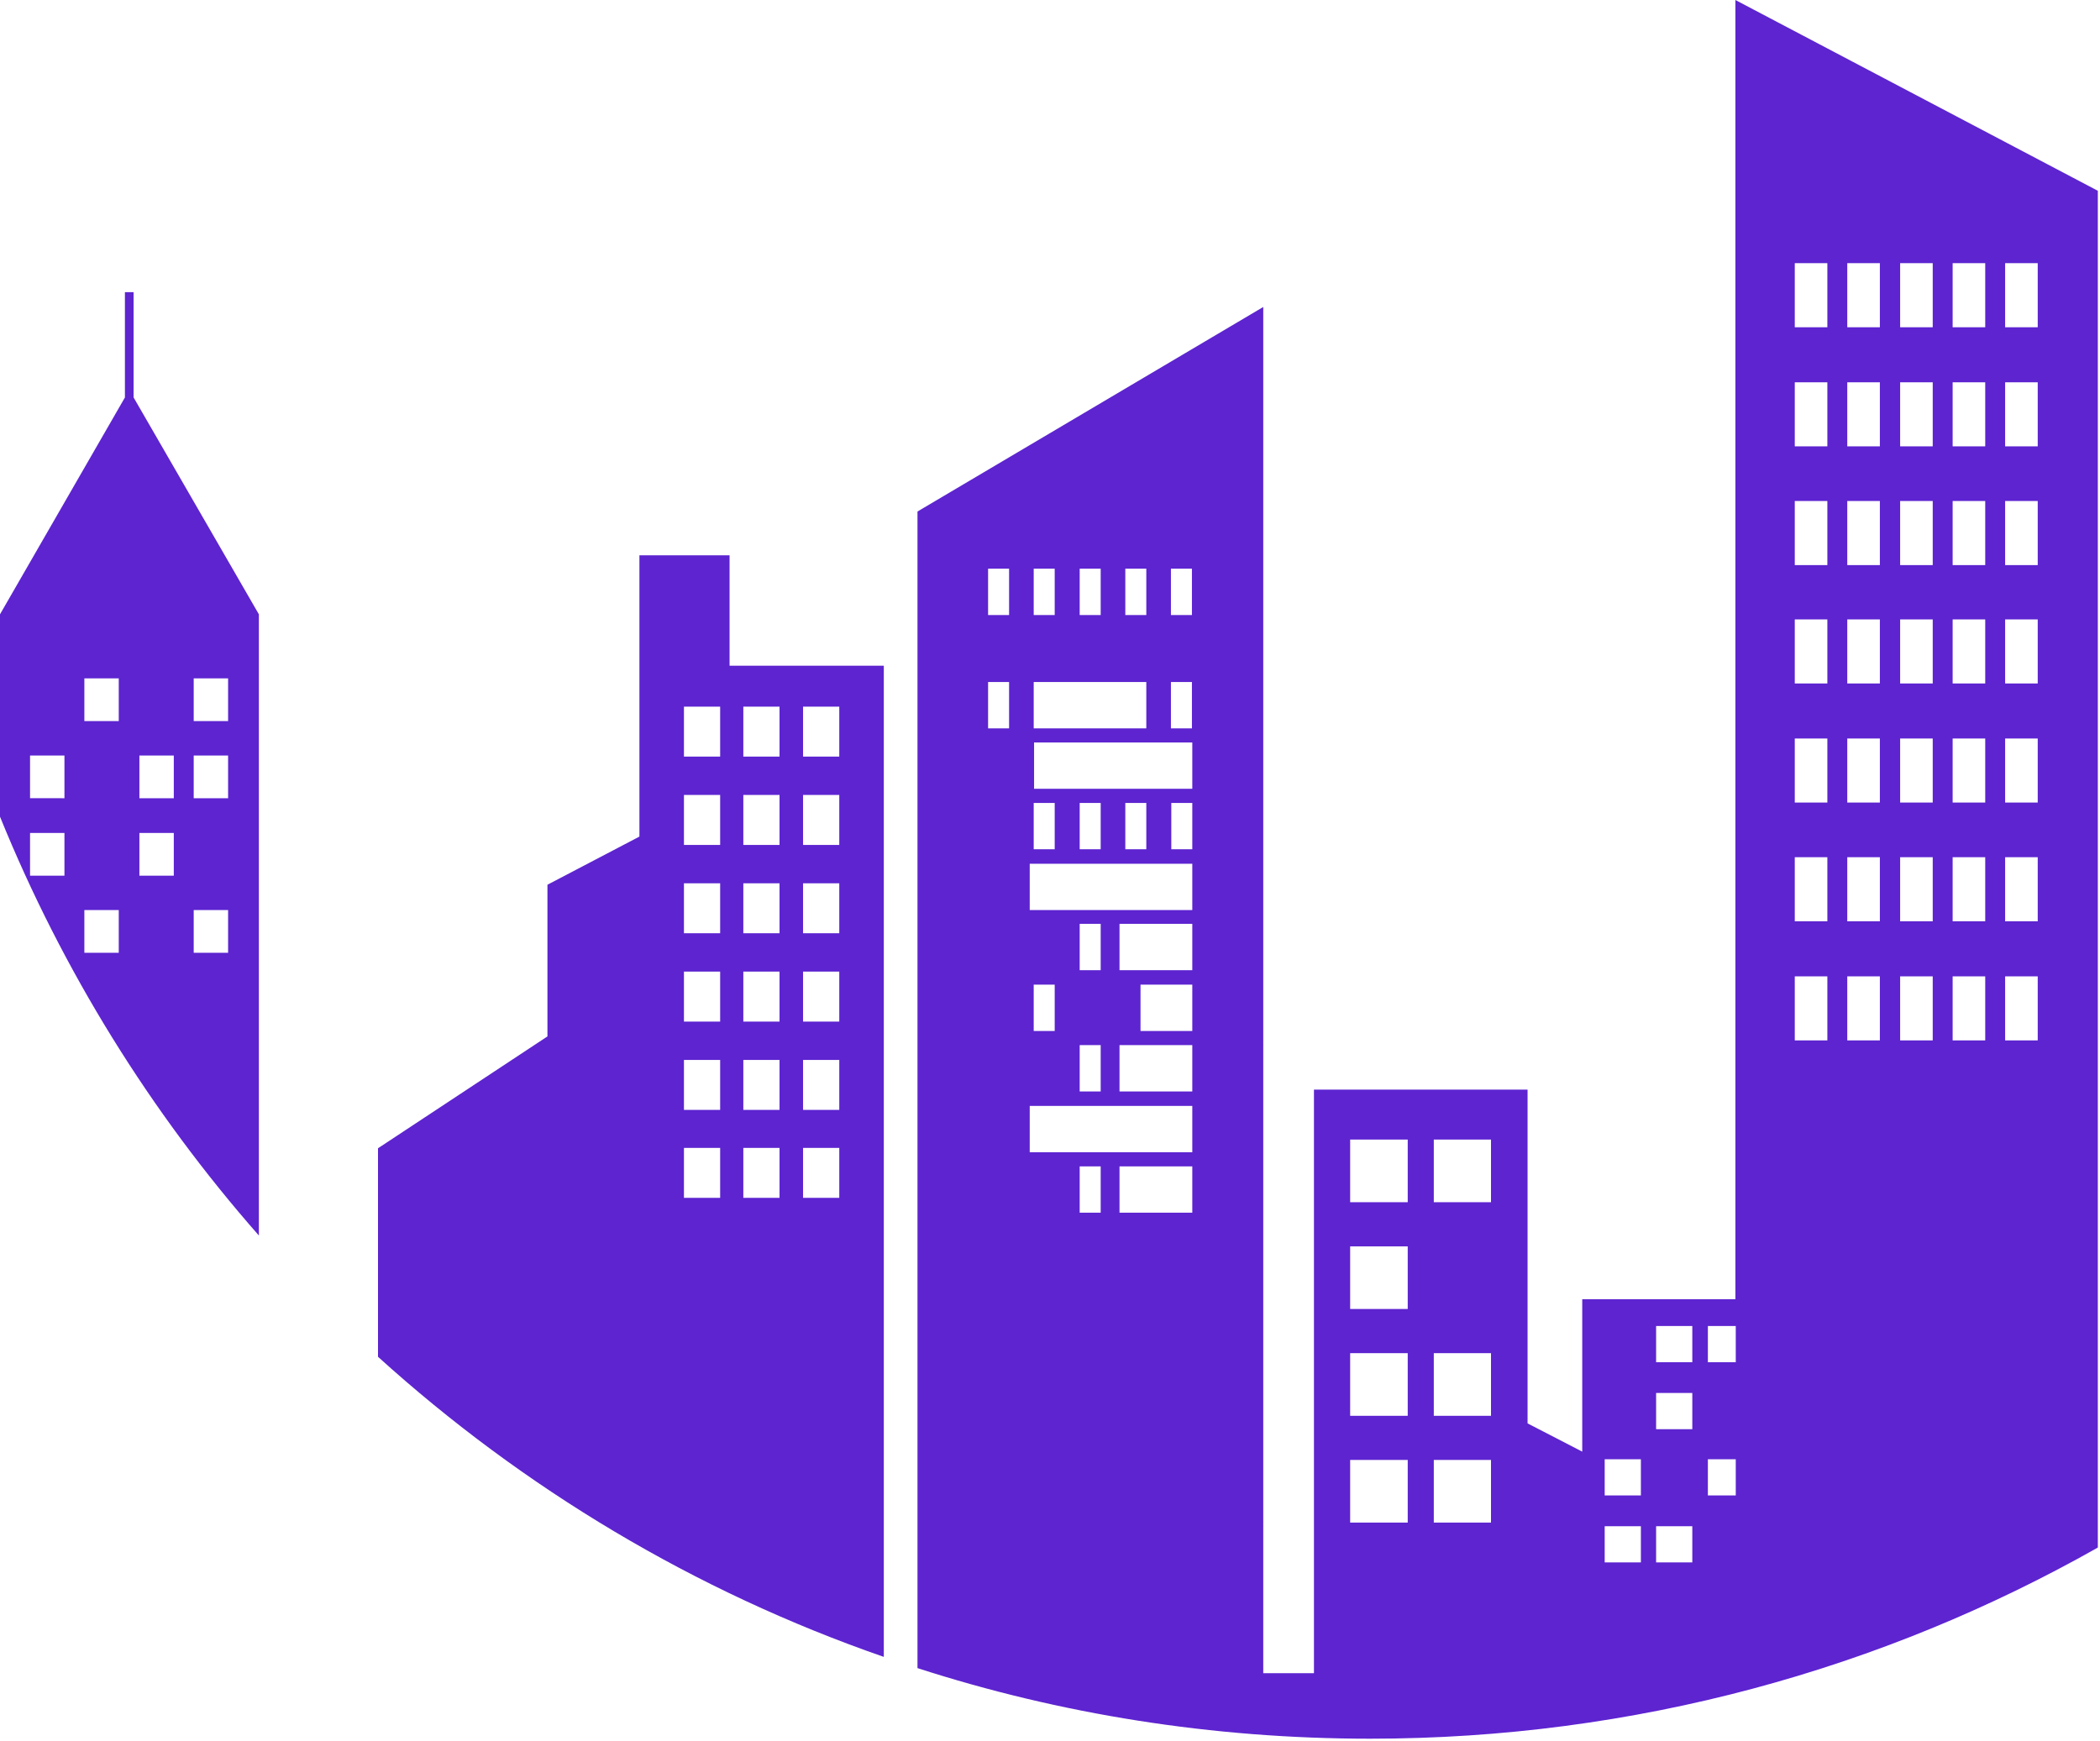 <?xml version="1.0" encoding="utf-8"?>
<!-- Generator: Adobe Illustrator 27.8.0, SVG Export Plug-In . SVG Version: 6.00 Build 0)  -->
<svg version="1.1" id="Layer_1" xmlns="http://www.w3.org/2000/svg" xmlns:xlink="http://www.w3.org/1999/xlink" x="0px" y="0px"
	 width="580px" height="481px" viewBox="0 0 580 481" style="enable-background:new 0 0 580 481;" xml:space="preserve">
<style type="text/css">
	.st0{fill:#5D24D0;}
</style>
<path class="st0" d="M71.5,341.3V169.7l-34.6-59.9V80.7h-2.4v29.1L0,169.7v55.9C17.3,268.2,41.6,307.3,71.5,341.3z M53.4,187.4H63
	v11.8h-9.5V187.4z M53.4,208.7H63v11.8h-9.5V208.7z M53.4,251.4H63v11.8h-9.5V251.4z M38.4,208.7H48v11.8h-9.5V208.7z M38.4,230.1
	H48v11.8h-9.5V230.1z M23.3,187.4h9.5v11.8h-9.5V187.4z M23.3,251.4h9.5v11.8h-9.5V251.4z M8.3,208.7h9.5v11.8H8.3V208.7z
	 M8.3,230.1h9.5v11.8H8.3V230.1z"/>
<path class="st0" d="M244.1,457.7V183.9h-42.6v-30.5h-24.9v77.7l-25.4,13.3v41.9l-46.8,30.9v57.6
	C144.5,411.1,191.9,439.6,244.1,457.7z M221.8,195.2h10v13.8h-10V195.2z M221.8,219.6h10v13.8h-10V219.6z M221.8,244h10v13.8h-10
	V244z M221.8,268.4h10v13.8h-10V268.4z M221.8,292.8h10v13.8h-10V292.8z M221.8,317.1h10v13.8h-10V317.1z M205.3,195.2h10v13.8h-10
	V195.2z M205.3,219.6h10v13.8h-10V219.6z M205.3,244h10v13.8h-10V244z M205.3,268.4h10v13.8h-10V268.4z M205.3,292.8h10v13.8h-10
	V292.8z M205.3,317.1h10v13.8h-10V317.1z M188.9,195.2h10v13.8h-10V195.2z M188.9,219.6h10v13.8h-10V219.6z M188.9,244h10v13.8h-10
	V244z M188.9,268.4h10v13.8h-10V268.4z M188.9,292.8h10v13.8h-10V292.8z M188.9,317.1h10v13.8h-10V317.1z"/>
<path class="st0" d="M378.4,480.3c73.1,0,141.6-19.2,201-52.8V52.7L479.3,0v358.9H437V401l-15.1-7.8V301h-59v161.2h-14V84.8
	l-95.5,56.5v319.5C292.7,473.5,334.8,480.3,378.4,480.3z M553.8,72.7h9v17.7h-9V72.7z M553.8,105.6h9v17.7h-9V105.6z M553.8,138.4h9
	v17.7h-9V138.4z M553.8,171.1h9v17.7h-9V171.1z M553.8,204h9v17.7h-9V204z M553.8,236.8h9v17.7h-9V236.8z M553.8,269.7h9v17.7h-9
	V269.7z M539.3,72.7h9v17.7h-9V72.7z M539.3,105.6h9v17.7h-9V105.6z M539.3,138.4h9v17.7h-9V138.4z M539.3,171.1h9v17.7h-9V171.1z
	 M539.3,204h9v17.7h-9V204z M539.3,236.8h9v17.7h-9V236.8z M539.3,269.7h9v17.7h-9V269.7z M524.8,72.7h9v17.7h-9V72.7z M524.8,105.6
	h9v17.7h-9V105.6z M524.8,138.4h9v17.7h-9V138.4z M524.8,171.1h9v17.7h-9V171.1z M524.8,204h9v17.7h-9V204z M524.8,236.8h9v17.7h-9
	V236.8z M524.8,269.7h9v17.7h-9V269.7z M510.2,72.7h9v17.7h-9V72.7z M510.2,105.6h9v17.7h-9V105.6z M510.2,138.4h9v17.7h-9V138.4z
	 M510.2,171.1h9v17.7h-9V171.1z M510.2,204h9v17.7h-9V204z M510.2,236.8h9v17.7h-9V236.8z M510.2,269.7h9v17.7h-9V269.7z
	 M495.7,72.7h9v17.7h-9V72.7z M495.7,105.6h9v17.7h-9V105.6z M495.7,138.4h9v17.7h-9V138.4z M495.7,171.1h9v17.7h-9V171.1z
	 M495.7,204h9v17.7h-9V204z M495.7,236.8h9v17.7h-9V236.8z M495.7,269.7h9v17.7h-9V269.7z M471.7,366.3h7.7v10h-7.7V366.3z
	 M471.7,403.1h7.7v10h-7.7V403.1z M457.4,366.3h10v10h-10V366.3z M457.4,384.8h10v10h-10V384.8z M457.4,421.6h10v10h-10V421.6z
	 M443.2,403.1h10v10h-10V403.1z M443.2,421.6h10v10h-10V421.6z M395.9,314.8h15.9v17.3h-0.1h-15.7V314.8z M395.9,373.8h15.9v17.3
	h-0.1h-15.7V373.8z M395.9,403.3h15.9v17.3h-0.1h-15.7V403.3z M372.9,314.8h15.9v17.3h-15.9V314.8z M372.9,344.3h15.9v17.3h-15.9
	V344.3z M372.9,373.8h15.9v17.3h-15.9V373.8z M372.9,403.3h15.9v17.3h-15.9V403.3z M304,335h-5.8v-12.8h5.8V335z M329.3,335h-20.1
	v-12.8h20.1V335z M329.3,301.5h-20.1v-12.8h20.1V301.5z M329.3,284.8H315V272h14.3V284.8z M329.3,268h-20.1v-12.8h20.1V268z
	 M329.3,234.6h-5.8v-12.8h5.8V234.6z M329.3,217.9h-43.7v-12.8h43.7V217.9z M316.6,221.8v12.8h-5.8v-12.8H316.6z M304,221.8v12.8
	h-5.8v-12.8H304z M323.4,157.1h5.8v12.8h-5.8V157.1z M323.4,188.4h5.8v12.8h-5.8V188.4z M310.8,157.1h5.8v12.8h-5.8V157.1z
	 M298.2,157.1h5.8v12.8h-5.8V157.1z M285.5,157.1h5.8v12.8h-5.8V157.1z M285.5,188.4h31.1v12.8h-31.1V188.4z M285.5,221.8h5.8v12.8
	h-5.8V221.8z M284.4,238.6h44.9v12.8h-44.9V238.6z M298.2,268v-12.8h5.8V268H298.2z M304,288.7v12.8h-5.8v-12.8H304z M291.3,272
	v12.8h-5.8V272H291.3z M284.4,305.5h44.9v12.8h-44.9V305.5z M272.9,157.1h5.8v12.8h-5.8V157.1z M272.9,188.4h5.8v12.8h-5.8V188.4z"
	/>
</svg>
